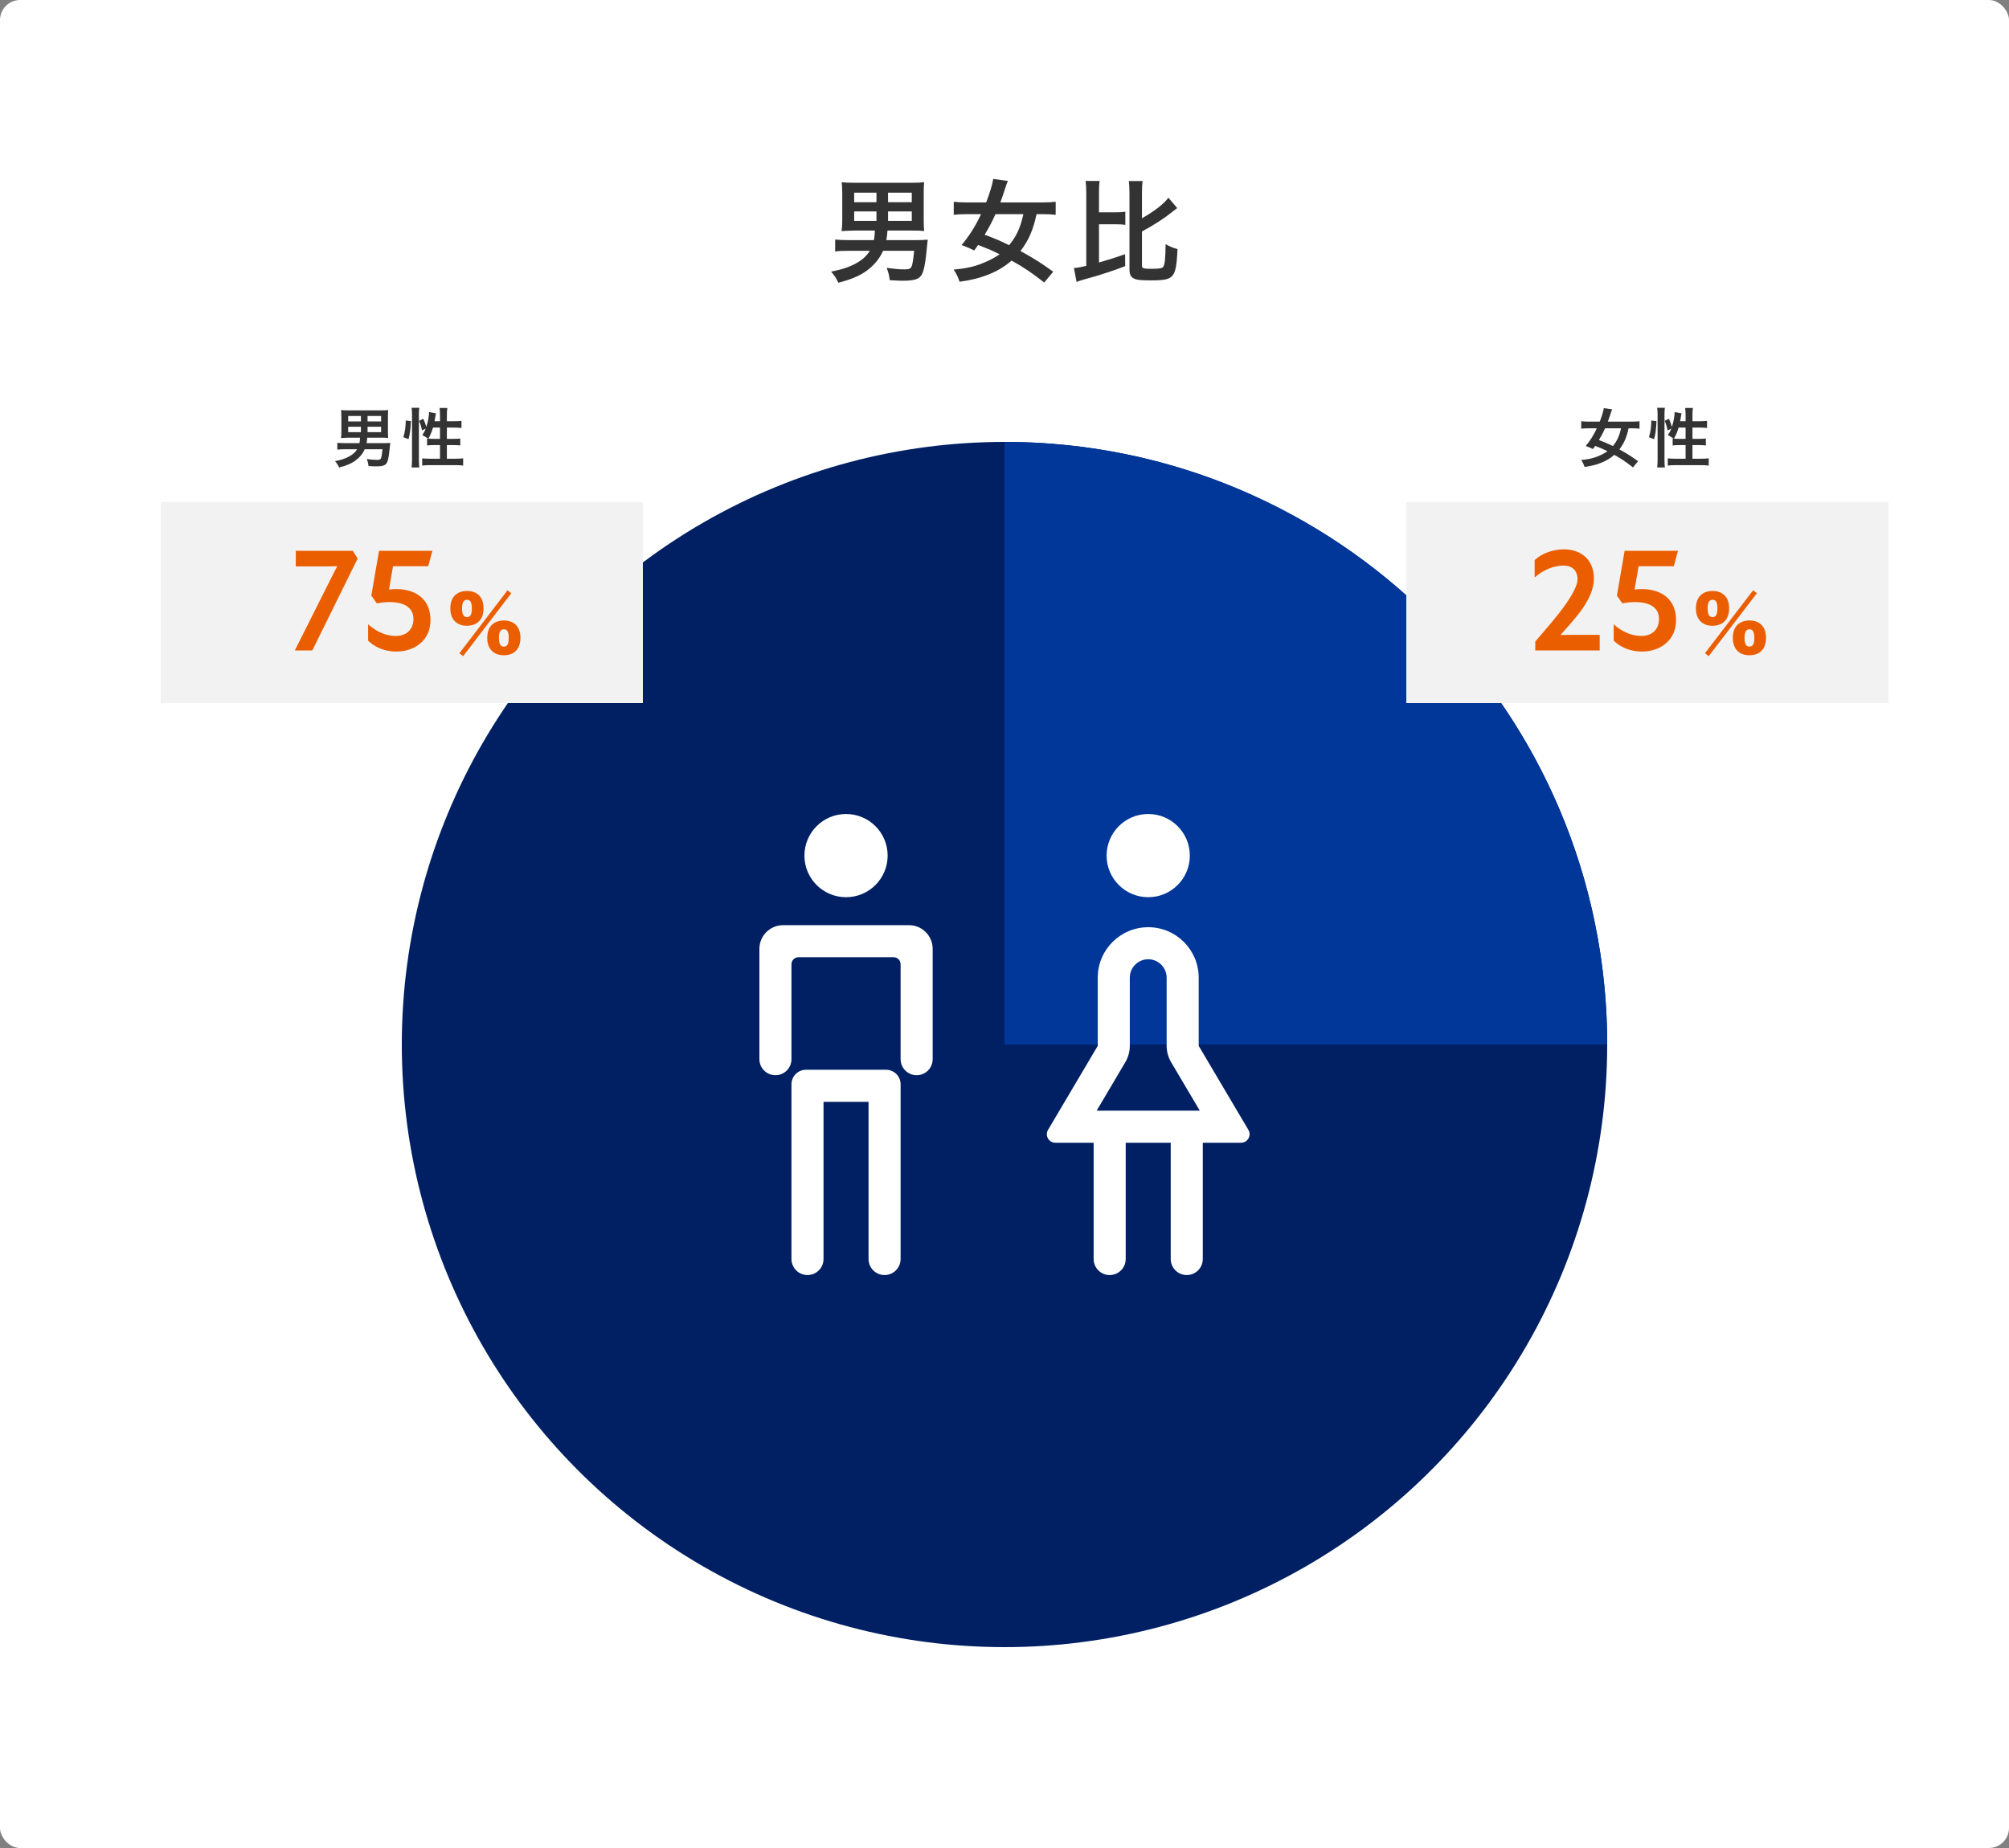 <?xml version="1.0" encoding="UTF-8"?><svg id="uuid-ad280eba-d4e0-48a7-b199-a3489ea69da5" xmlns="http://www.w3.org/2000/svg" width="500" height="460" viewBox="0 0 500 460"><rect x="0" y="0" width="500" height="460" fill="#808080" stroke="none"/><g id="uuid-f9e2fb7d-2e90-4369-aac4-70e0cd67efee"><g><rect width="500" height="460" rx="5" ry="5" style="fill:#fff;"/><g><path d="M212.589,57.39q-2.324,.056-3.136,.14c.112-.812,.168-1.483,.168-2.8v-6.468c0-1.372-.056-2.1-.14-2.912,.84,.112,1.54,.14,2.912,.14h14.7c1.372,0,2.072-.027,2.912-.14-.084,.812-.112,1.54-.112,2.912v6.468c0,1.204,.028,1.904,.112,2.772-.868-.084-1.736-.112-2.744-.112h-6.384c-.084,1.036-.14,1.512-.28,2.38h7.28c1.092,0,1.932-.028,3.024-.112-.084,.561-.112,.868-.252,2.324-.196,2.24-.504,4.312-.812,5.292-.588,2.072-1.652,2.604-5.152,2.604-.952,0-1.288-.028-3.248-.141-.112-1.063-.308-1.903-.756-3.052,2.24,.28,3.136,.364,4.396,.364,1.876,0,1.96-.112,2.436-4.62h-7.728c-.924,2.044-2.296,3.668-4.228,5.067-1.736,1.204-3.752,2.072-6.916,2.885-.476-1.064-.952-1.792-1.792-2.772,2.716-.532,4.396-1.092,6.132-2.016,1.652-.924,2.716-1.876,3.5-3.164h-5.32c-1.54,0-2.324,.028-3.304,.168v-2.968c.728,.084,1.96,.14,3.332,.14h6.3c.168-.812,.224-1.4,.252-2.38h-5.152Zm0-9.436v2.38h5.544v-2.38h-5.544Zm0,4.676v2.352h5.544v-2.352h-5.544Zm14.336-2.296v-2.38h-5.908v2.38h5.908Zm0,4.647v-2.352h-5.908v2.352h5.908Z" style="fill:#333;"/><path d="M259.881,70.325c-2.94-2.323-5.04-3.752-8.12-5.46-1.68,1.484-3.696,2.688-6.048,3.584-2.016,.784-3.976,1.261-6.888,1.681-.476-1.372-.868-2.128-1.484-3.024,3.052-.28,4.928-.7,6.888-1.456,1.792-.7,3.332-1.483,4.564-2.352-2.044-1.008-2.296-1.12-5.348-2.324-.448,.616-.504,.7-.98,1.372-1.12-.561-1.596-.756-3.136-1.344,2.016-2.465,3.332-4.536,4.844-7.7h-3.5c-1.372,0-2.464,.056-3.304,.168v-3.248c.924,.112,1.96,.168,3.304,.168h4.76c.924-2.408,1.54-4.424,1.764-5.852l3.64,.504c-.196,.42-.448,1.147-.7,1.96-.448,1.372-.728,2.184-1.176,3.388h10.472c1.428,0,2.436-.056,3.304-.168v3.248c-.924-.112-1.904-.168-3.22-.168h-1.54c-.84,3.948-1.988,6.58-4.004,9.184,3.416,1.876,5.264,3.052,8.148,5.152l-2.24,2.688Zm-12.124-17.023c-.868,1.932-1.484,3.08-2.688,5.124,2.548,.952,3.752,1.456,6.076,2.604,1.848-2.239,2.8-4.312,3.556-7.728h-6.944Z" style="fill:#333;"/><path d="M273.517,65.342c2.632-.756,4.004-1.204,6.496-2.072l.028,2.968c-2.184,.84-3.612,1.345-7,2.408q-.924,.28-2.968,.84-.364,.112-.588,.168c-.672,.196-1.176,.364-1.54,.532l-.672-3.472c1.008-.084,1.68-.196,3.08-.532v-18.004c0-1.456-.056-2.212-.168-3.136h3.5c-.14,.896-.168,1.624-.168,3.136v4.676h3.864c1.344,0,1.932-.028,2.688-.168v3.304c-.728-.14-1.372-.168-2.688-.168h-3.864v9.521Zm10.696,.84c0,.616,.364,.728,2.38,.728,1.96,0,2.632-.111,2.912-.504,.392-.531,.56-2.155,.588-5.628,1.12,.616,1.764,.896,2.968,1.232-.196,4.172-.504,5.768-1.316,6.664-.784,.868-1.988,1.12-5.32,1.12-2.632,0-3.556-.112-4.284-.505-.756-.392-1.036-1.063-1.036-2.323v-18.732c0-1.567-.056-2.324-.168-3.164h3.444c-.14,.924-.168,1.652-.168,3.164v6.104c3.248-1.876,5.404-3.557,6.58-5.124l2.184,2.576q-.42,.308-1.008,.783c-2.268,1.82-4.676,3.389-7.756,5.04v8.568Z" style="fill:#333;"/></g><circle cx="250" cy="260" r="150" style="fill:#002063;"/><g><path d="M86.658,108.947q-1.329,.032-1.792,.08c.064-.465,.096-.849,.096-1.601v-3.698c0-.784-.032-1.2-.08-1.664,.48,.063,.88,.08,1.665,.08h8.403c.784,0,1.185-.017,1.665-.08-.048,.464-.064,.88-.064,1.664v3.698c0,.688,.016,1.088,.064,1.584-.496-.048-.992-.063-1.568-.063h-3.65c-.048,.592-.08,.864-.16,1.36h4.162c.624,0,1.104-.016,1.729-.064-.048,.32-.064,.497-.144,1.329-.112,1.28-.288,2.465-.464,3.025-.336,1.185-.944,1.488-2.945,1.488-.544,0-.736-.016-1.857-.08-.064-.608-.176-1.088-.432-1.744,1.28,.159,1.792,.208,2.513,.208,1.072,0,1.12-.064,1.393-2.642h-4.418c-.528,1.169-1.312,2.097-2.417,2.897-.992,.688-2.145,1.185-3.954,1.648-.272-.608-.544-1.024-1.024-1.585,1.553-.304,2.513-.624,3.505-1.152,.944-.528,1.553-1.072,2.001-1.809h-3.042c-.88,0-1.329,.017-1.889,.096v-1.696c.416,.048,1.121,.08,1.905,.08h3.602c.096-.464,.128-.801,.144-1.36h-2.945Zm0-5.395v1.36h3.169v-1.36h-3.169Zm0,2.673v1.345h3.169v-1.345h-3.169Zm8.195-1.312v-1.36h-3.377v1.36h3.377Zm0,2.657v-1.345h-3.377v1.345h3.377Z" style="fill:#333;"/><path d="M100.4,108.835c.416-1.473,.56-2.577,.576-4.161l1.296,.159c-.096,1.969-.24,3.153-.592,4.482l-1.28-.48Zm2.033,7.523c.08-.593,.112-1.265,.112-2.018v-11.14c0-.705-.032-1.153-.112-1.697h1.92c-.064,.544-.096,.977-.096,1.697v11.269c0,.816,.032,1.312,.096,1.889h-1.92Zm7.075-11.509v-1.601c0-.673-.032-1.169-.112-1.697h1.937c-.08,.545-.112,.993-.112,1.697v1.601h1.873c.848,0,1.36-.032,1.761-.097v1.777c-.528-.064-1.121-.097-1.745-.097h-1.889v2.802h1.601c.816,0,1.28-.017,1.729-.08v1.729c-.416-.063-.977-.096-1.745-.096h-1.584v3.394h2.177c.784,0,1.409-.032,1.873-.097v1.809c-.56-.08-1.136-.111-1.873-.111h-6.435c-.752,0-1.329,.031-1.889,.111v-1.809c.448,.064,1.104,.097,1.889,.097h2.545v-3.394h-1.44c-.688,0-1.361,.032-1.777,.096v-1.729c.112,.016,.144,.016,.256,.032q-.656-.465-1.441-.896c.4-.576,.576-.912,.849-1.601l-.929,.448c-.256-1.217-.352-1.521-.736-2.386l1.073-.512c.288,.608,.528,1.297,.736,2.033,.4-1.201,.688-2.737,.688-3.698l1.713,.32c-.048,.176-.064,.256-.112,.576-.048,.305-.16,.961-.24,1.377h1.36Zm-1.745,1.584c-.304,1.041-.625,1.825-1.152,2.754,.352,.031,.704,.048,1.216,.048h1.681v-2.802h-1.745Z" style="fill:#333;"/></g><rect x="40" y="125" width="120" height="50" style="fill:#f2f2f2;"/><g><path d="M112.081,151.46c0-1.404,.378-2.521,1.134-3.259,.738-.72,1.783-1.098,3.007-1.098,1.242,0,2.287,.378,3.007,1.116,.738,.72,1.116,1.818,1.116,3.24,0,2.701-1.548,4.304-4.141,4.304-2.575,0-4.124-1.603-4.124-4.304Zm15.179-3.799l-11.992,15.665-.936-.721,11.974-15.664,.954,.72Zm-12.262,3.781c0,1.494,.378,2.161,1.225,2.161s1.206-.648,1.206-2.161-.36-2.143-1.206-2.143-1.225,.666-1.225,2.143Zm6.266,7.364c0-1.404,.378-2.521,1.135-3.259,.738-.721,1.782-1.099,3.007-1.099,1.242,0,2.287,.378,3.007,1.116,.738,.738,1.116,1.818,1.116,3.241,0,2.701-1.548,4.304-4.141,4.304-2.575,0-4.124-1.621-4.124-4.304Zm2.917-.018c0,1.494,.378,2.16,1.225,2.16s1.206-.648,1.206-2.16-.36-2.144-1.206-2.144-1.225,.667-1.225,2.144Z" style="fill:#eb5e00;"/><g><path d="M73.377,161.9l9.398-18.717c.159-.28,1.159-2.239,1.159-2.239l-2.159,.04h-8.159v-3.88h14.198l1.199,1.92-11.278,22.876h-4.358Z" style="fill:#eb5e00;"/><path d="M97.815,140.944l-1,5.799c5.159-.64,10.318,1.359,10.318,7.639,0,5.079-3.999,7.799-8.479,7.799-4.319,0-6.719-2.36-7.039-2.72v-4.079c.88,.8,3.359,2.919,6.959,2.919,2.399,0,4.319-1.479,4.319-4.199,0-4.639-5.839-4.56-9.119-3.919l-1.359-1.92,1.92-11.158h13.277l-1.04,3.84h-8.758Z" style="fill:#eb5e00;"/></g></g><g><path d="M406.406,116.342c-1.681-1.328-2.881-2.145-4.642-3.121-.96,.849-2.113,1.537-3.457,2.049-1.153,.448-2.273,.721-3.938,.961-.272-.785-.496-1.217-.848-1.729,1.745-.16,2.817-.399,3.938-.832,1.024-.4,1.905-.849,2.609-1.345-1.168-.576-1.312-.64-3.058-1.328-.256,.352-.288,.4-.56,.784-.64-.32-.913-.433-1.792-.769,1.152-1.408,1.904-2.593,2.769-4.401h-2.001c-.784,0-1.409,.032-1.889,.096v-1.856c.528,.063,1.121,.096,1.889,.096h2.721c.528-1.376,.88-2.529,1.008-3.345l2.081,.288c-.112,.239-.256,.656-.4,1.12-.256,.784-.416,1.248-.672,1.937h5.986c.816,0,1.393-.032,1.889-.096v1.856c-.528-.063-1.088-.096-1.841-.096h-.88c-.48,2.257-1.137,3.762-2.289,5.25,1.953,1.072,3.009,1.744,4.658,2.945l-1.28,1.536Zm-6.931-9.731c-.497,1.104-.849,1.761-1.537,2.929,1.457,.545,2.145,.833,3.473,1.489,1.057-1.281,1.601-2.466,2.033-4.418h-3.969Z" style="fill:#333;"/><path d="M410.4,108.835c.416-1.473,.56-2.577,.576-4.161l1.296,.159c-.096,1.969-.24,3.153-.592,4.482l-1.28-.48Zm2.033,7.523c.08-.593,.112-1.265,.112-2.018v-11.14c0-.705-.032-1.153-.112-1.697h1.92c-.064,.544-.096,.977-.096,1.697v11.269c0,.816,.032,1.312,.096,1.889h-1.92Zm7.075-11.509v-1.601c0-.673-.032-1.169-.112-1.697h1.937c-.08,.545-.112,.993-.112,1.697v1.601h1.873c.848,0,1.36-.032,1.761-.097v1.777c-.528-.064-1.121-.097-1.745-.097h-1.889v2.802h1.601c.816,0,1.28-.017,1.729-.08v1.729c-.416-.063-.977-.096-1.745-.096h-1.584v3.394h2.177c.784,0,1.409-.032,1.873-.097v1.809c-.56-.08-1.136-.111-1.873-.111h-6.435c-.752,0-1.329,.031-1.889,.111v-1.809c.448,.064,1.104,.097,1.889,.097h2.545v-3.394h-1.44c-.688,0-1.361,.032-1.777,.096v-1.729c.112,.016,.144,.016,.256,.032q-.656-.465-1.441-.896c.4-.576,.576-.912,.849-1.601l-.929,.448c-.256-1.217-.352-1.521-.736-2.386l1.073-.512c.288,.608,.528,1.297,.736,2.033,.4-1.201,.688-2.737,.688-3.698l1.713,.32c-.048,.176-.064,.256-.112,.576-.048,.305-.16,.961-.24,1.377h1.36Zm-1.745,1.584c-.304,1.041-.625,1.825-1.152,2.754,.352,.031,.704,.048,1.216,.048h1.681v-2.802h-1.745Z" style="fill:#333;"/></g><path d="M250,110v150h150c0-82.843-67.157-150-150-150Z" style="fill:#003799;"/><g><g><circle cx="285.769" cy="212.974" r="10.356" style="fill:#fff;"/><path d="M310.702,281.25l-12.37-20.918v-16.97c0-6.938-5.625-12.563-12.563-12.563s-12.563,5.625-12.563,12.563v16.97l-12.37,20.918c-.835,1.412,.183,3.197,1.823,3.197h9.528v28.946c0,2.203,1.786,3.99,3.99,3.99s3.99-1.786,3.99-3.99v-28.946h11.205v28.946c0,2.203,1.786,3.99,3.99,3.99s3.99-1.786,3.99-3.99v-28.946h9.528c1.64,0,2.658-1.784,1.823-3.197Zm-37.496-4.783h-.272l7.14-12.074c.727-1.23,1.111-2.633,1.111-4.062h0v-16.97c0-2.527,2.056-4.584,4.584-4.584s4.584,2.056,4.584,4.584v16.97h0c0,1.429,.384,2.832,1.111,4.062l7.14,12.074h-25.398Z" style="fill:#fff;"/></g><g><circle cx="210.561" cy="212.974" r="10.356" style="fill:#fff;"/><path d="M220.519,266.281h-19.917c-2.001,0-3.623,1.622-3.623,3.623v43.488c0,2.203,1.786,3.99,3.99,3.99s3.99-1.786,3.99-3.99v-39.132h11.205v39.132c0,2.203,1.786,3.99,3.99,3.99s3.99-1.786,3.99-3.99v-43.488c0-2.001-1.622-3.623-3.623-3.623Z" style="fill:#fff;"/><path d="M226.226,230.29h-31.331c-3.256,0-5.895,2.639-5.895,5.895v27.464c0,2.203,1.786,3.99,3.99,3.99s3.99-1.786,3.99-3.99v-23.631c0-.966,.783-1.75,1.75-1.75h23.664c.966,0,1.75,.783,1.75,1.75v23.631c0,2.203,1.786,3.99,3.99,3.99s3.99-1.786,3.99-3.99v-27.464c0-3.256-2.639-5.895-5.895-5.895Z" style="fill:#fff;"/></g></g><rect x="350" y="125" width="120" height="50" style="fill:#f2f2f2;"/><g><path d="M422.081,151.46c0-1.404,.378-2.521,1.134-3.259,.738-.72,1.783-1.098,3.007-1.098,1.242,0,2.287,.378,3.007,1.116,.738,.72,1.116,1.818,1.116,3.24,0,2.701-1.548,4.304-4.141,4.304-2.575,0-4.124-1.603-4.124-4.304Zm15.179-3.799l-11.992,15.665-.936-.721,11.974-15.664,.954,.72Zm-12.262,3.781c0,1.494,.378,2.161,1.225,2.161s1.206-.648,1.206-2.161-.36-2.143-1.206-2.143-1.225,.666-1.225,2.143Zm6.266,7.364c0-1.404,.378-2.521,1.135-3.259,.738-.721,1.782-1.099,3.007-1.099,1.242,0,2.287,.378,3.007,1.116,.738,.738,1.116,1.818,1.116,3.241,0,2.701-1.548,4.304-4.141,4.304-2.575,0-4.124-1.621-4.124-4.304Zm2.917-.018c0,1.494,.378,2.16,1.225,2.16s1.206-.648,1.206-2.16-.36-2.144-1.206-2.144-1.225,.667-1.225,2.144Z" style="fill:#eb5e00;"/><g><path d="M382.097,159.701c1.479-1.92,10.518-11.398,10.518-15.518,0-2.16-1.319-3.399-3.479-3.399-2.64,0-5.239,1.239-7.199,2.959v-4.319c1.92-1.8,4.719-2.68,7.318-2.68,4.439,0,7.439,2.8,7.439,7.199,0,5.479-5.159,10.438-8.319,14.118l3.16-.04h6.599v3.879h-16.037v-2.199Z" style="fill:#eb5e00;"/><path d="M407.815,140.944l-1,5.799c5.159-.64,10.318,1.359,10.318,7.639,0,5.079-3.999,7.799-8.479,7.799-4.319,0-6.719-2.36-7.039-2.72v-4.079c.88,.8,3.359,2.919,6.959,2.919,2.399,0,4.319-1.479,4.319-4.199,0-4.639-5.839-4.56-9.119-3.919l-1.359-1.92,1.92-11.158h13.277l-1.04,3.84h-8.758Z" style="fill:#eb5e00;"/></g></g></g></g></svg>